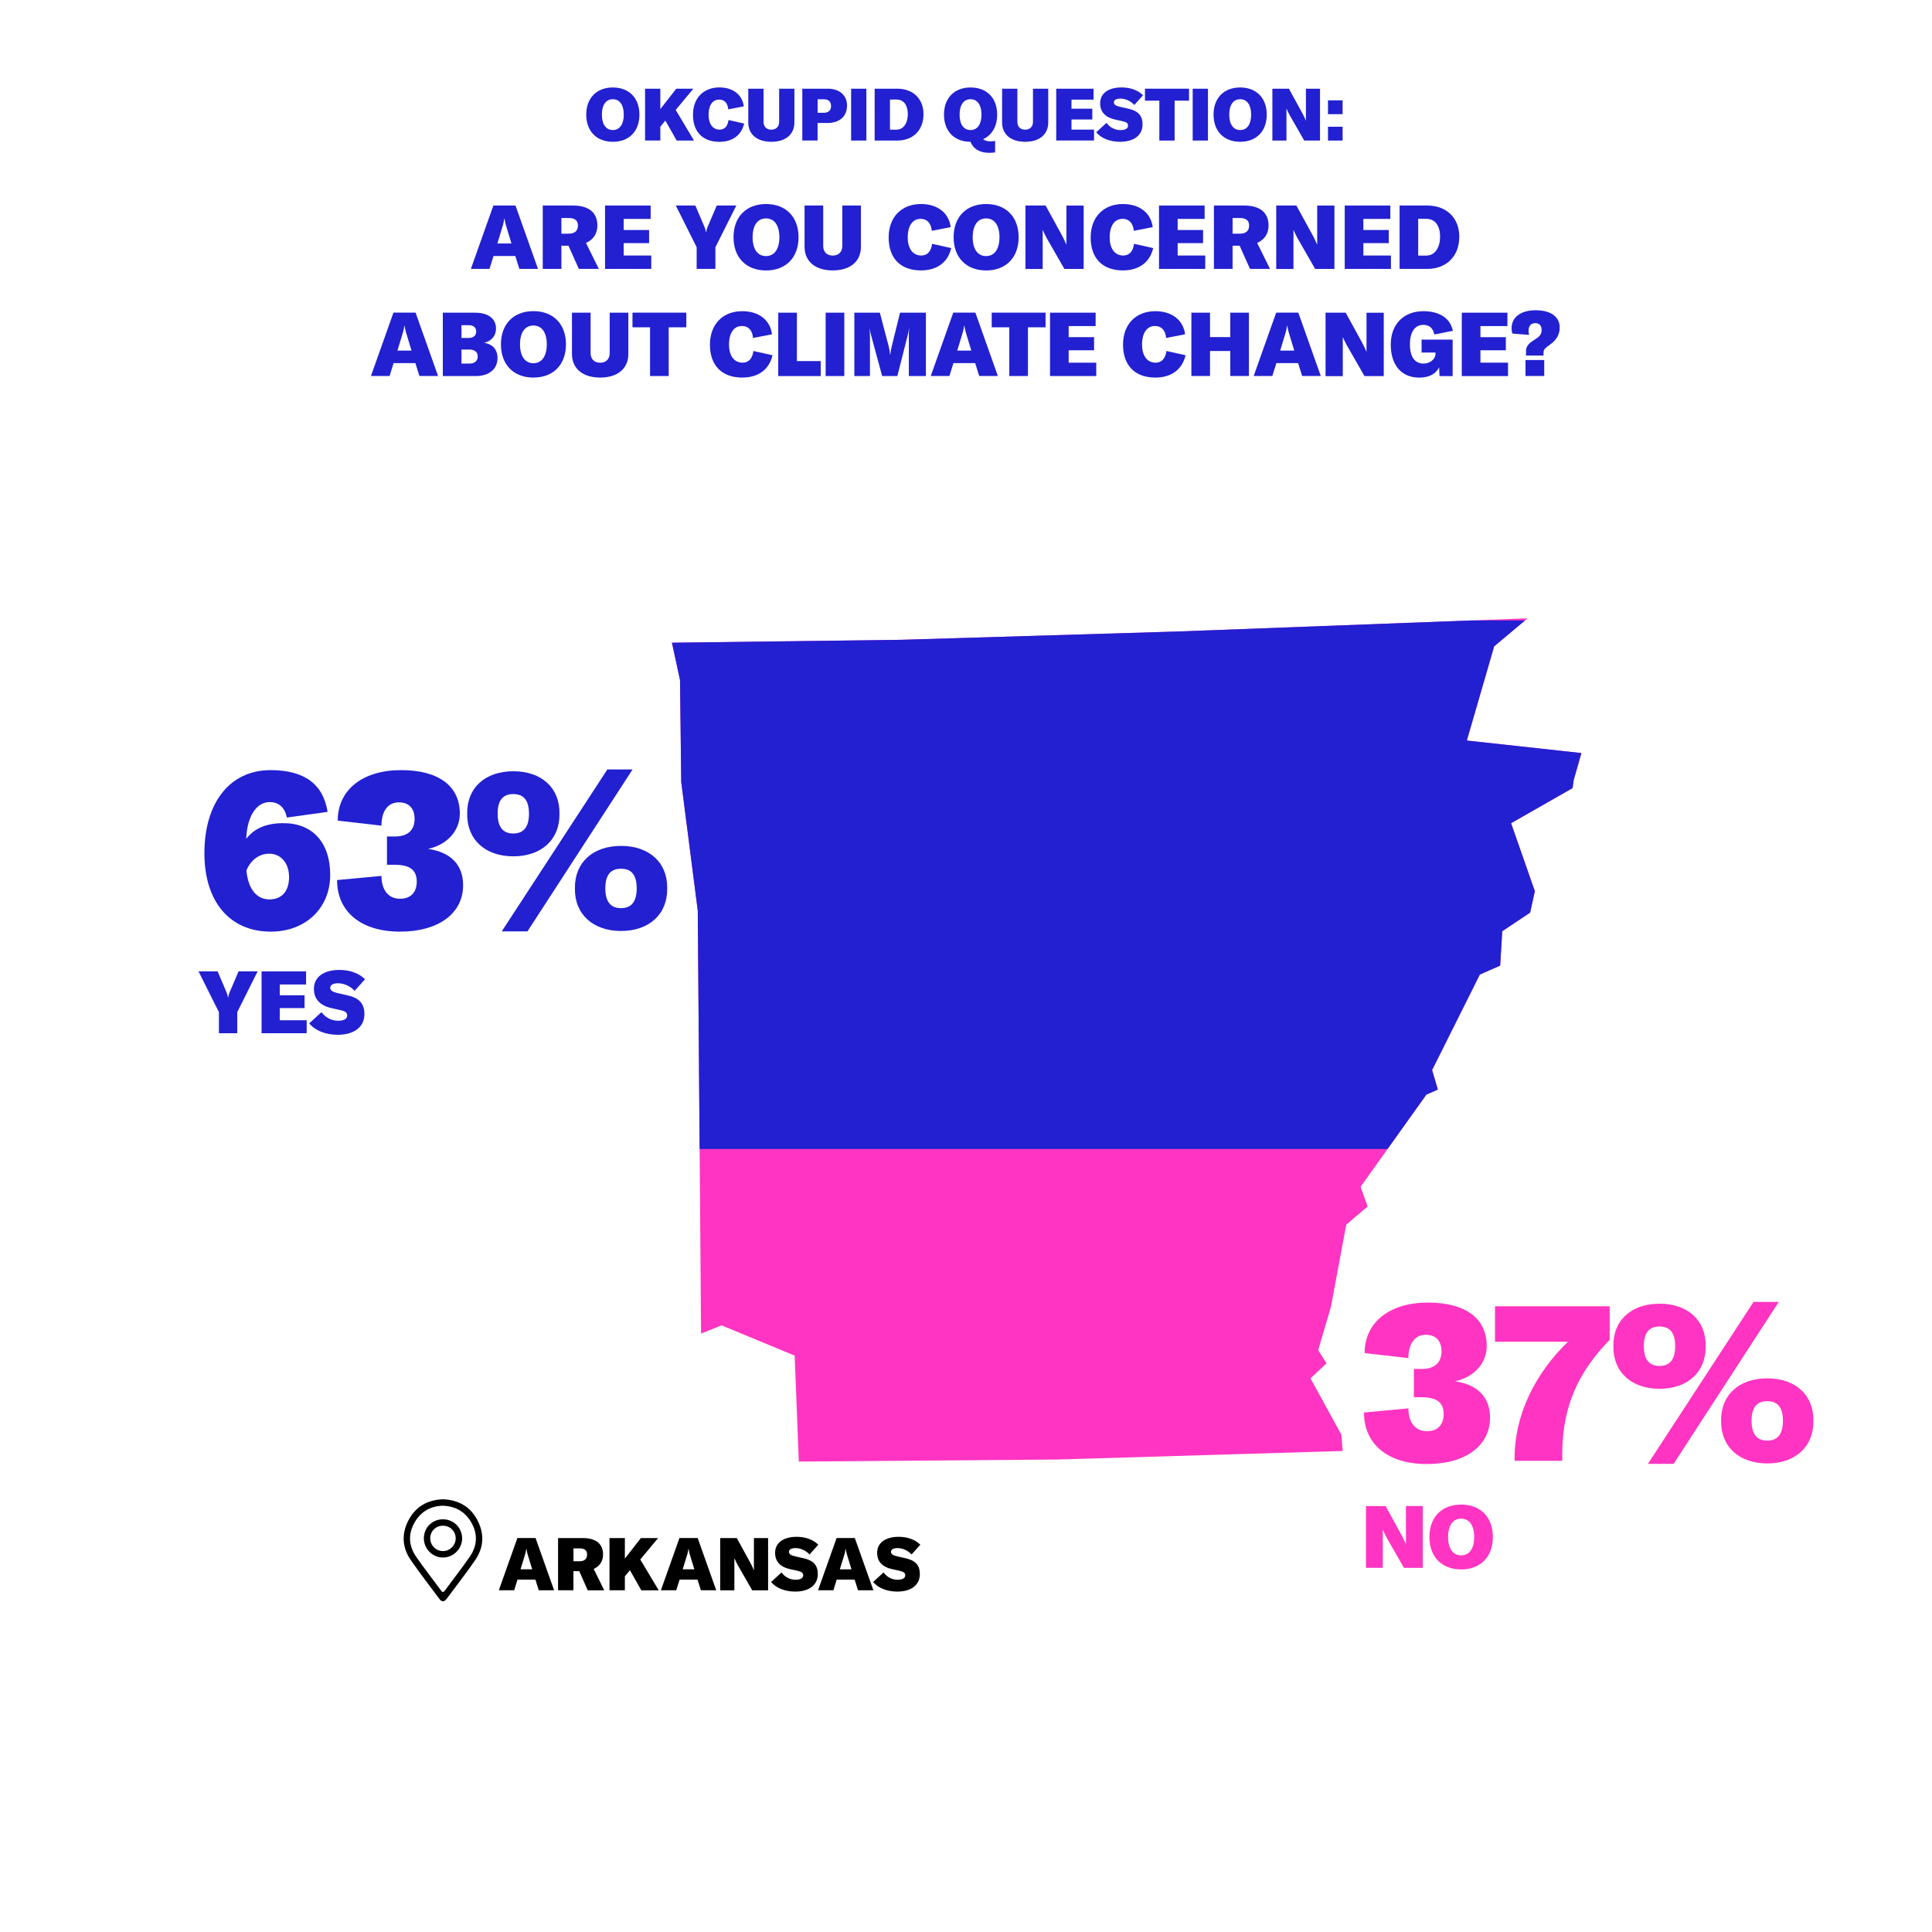 <?xml version="1.0" encoding="utf-8"?>
<!-- Generator: Adobe Illustrator 24.2.1, SVG Export Plug-In . SVG Version: 6.00 Build 0)  -->
<svg version="1.0" id="Layer_1" xmlns="http://www.w3.org/2000/svg" xmlns:xlink="http://www.w3.org/1999/xlink" x="0px" y="0px"
	 viewBox="0 0 411.25 411.25" style="enable-background:new 0 0 411.25 411.25;" xml:space="preserve">
<style type="text/css">
	.st0{fill:#2220D1;}
	.st1{fill:#FF34C2;}
	.st2{clip-path:url(#SVGID_2_);fill:#FF34C2;}
	.st3{clip-path:url(#SVGID_2_);fill:#2220D1;}
	.st4{clip-path:url(#SVGID_4_);fill:#FF34C2;}
	.st5{clip-path:url(#SVGID_4_);fill:#2220D1;}
	.st6{clip-path:url(#SVGID_6_);fill:#FF34C2;}
	.st7{clip-path:url(#SVGID_6_);fill:#2220D1;}
	.st8{clip-path:url(#SVGID_8_);fill:#FF34C2;}
	.st9{clip-path:url(#SVGID_8_);fill:#2220D1;}
</style>
<g>
	<g>
		<path class="st0" d="M109.69,54.49h-4.64l-0.85,2.75h-3.97l4.79-13.49h4.71l4.79,13.49h-3.97L109.69,54.49z M108.87,51.83
			l-0.89-2.93c-0.23-0.74-0.44-1.37-0.59-2.39h-0.04c-0.15,1.03-0.36,1.65-0.59,2.39l-0.89,2.93H108.87z"/>
		<path class="st0" d="M121,52.3h-1.5v4.94h-3.97V43.75h6.44c3.36,0,5.19,1.5,5.19,4.26c0,1.73-0.91,3.06-2.43,3.7l2.74,5.53h-4.25
			L121,52.3z M119.5,49.74h1.58c1.25,0,1.94-0.61,1.94-1.73c0-1.06-0.65-1.6-1.94-1.6h-1.58V49.74z"/>
		<path class="st0" d="M138.63,54.39v2.85h-9.84V43.75h9.71v2.85h-5.74v2.36h5.41v2.79h-5.41v2.64H138.63z"/>
		<path class="st0" d="M148.3,52.64l-4.45-8.89h4.16l1.96,4.58c0.13,0.32,0.25,0.7,0.3,1.1h0.04c0.06-0.4,0.17-0.78,0.3-1.1
			l1.96-4.58h4.16l-4.45,8.89v4.6h-3.99V52.64z"/>
		<path class="st0" d="M156.14,50.5c0-4.33,2.7-7.07,6.92-7.07s6.92,2.74,6.92,7.07c0,4.33-2.7,7.07-6.92,7.07
			S156.14,54.83,156.14,50.5z M165.9,50.5c0-2.53-1.06-4.01-2.85-4.01s-2.85,1.48-2.85,4.01c0,2.53,1.06,4.01,2.85,4.01
			S165.9,53.02,165.9,50.5z"/>
		<path class="st0" d="M175.23,43.75v8.62c0,1.25,0.78,2.03,2.03,2.03s2.03-0.78,2.03-2.03v-8.62h3.97v8.78c0,3.12-2.28,5.03-6,5.03
			c-3.72,0-6-1.92-6-5.03v-8.78H175.23z"/>
		<path class="st0" d="M189.16,50.55c0-4.33,2.72-7.12,6.88-7.12c3.52,0,5.95,1.88,6.33,4.92l-4.03,0.78
			c-0.15-1.65-1.01-2.55-2.37-2.55c-1.71,0-2.75,1.48-2.75,3.95c0,2.41,1.1,3.86,2.89,3.86c1.27,0,2.09-0.87,2.3-2.49l4.07,0.91
			c-0.7,3.04-3.04,4.75-6.44,4.75C191.69,57.56,189.16,54.98,189.16,50.55z"/>
		<path class="st0" d="M202.99,50.5c0-4.33,2.7-7.07,6.92-7.07s6.92,2.74,6.92,7.07c0,4.33-2.7,7.07-6.92,7.07
			S202.99,54.83,202.99,50.5z M212.75,50.5c0-2.53-1.06-4.01-2.85-4.01s-2.85,1.48-2.85,4.01c0,2.53,1.06,4.01,2.85,4.01
			S212.75,53.02,212.75,50.5z"/>
		<path class="st0" d="M218.28,43.75h4.29l3.57,6.52c0.27,0.51,0.65,1.29,0.82,1.75H227v-1.69v-6.57h3.67v13.49h-4.1l-3.8-6.63
			c-0.29-0.57-0.61-1.18-0.78-1.61h-0.04v1.79v6.46h-3.67V43.75z"/>
		<path class="st0" d="M232.16,50.55c0-4.33,2.72-7.12,6.88-7.12c3.51,0,5.95,1.88,6.33,4.92l-4.03,0.78
			c-0.15-1.65-1.01-2.55-2.38-2.55c-1.71,0-2.75,1.48-2.75,3.95c0,2.41,1.1,3.86,2.89,3.86c1.27,0,2.09-0.87,2.3-2.49l4.07,0.91
			c-0.7,3.04-3.04,4.75-6.44,4.75C234.69,57.56,232.16,54.98,232.16,50.55z"/>
		<path class="st0" d="M256.55,54.39v2.85h-9.84V43.75h9.71v2.85h-5.74v2.36h5.41v2.79h-5.41v2.64H256.55z"/>
		<path class="st0" d="M263.87,52.3h-1.5v4.94h-3.97V43.75h6.44c3.36,0,5.19,1.5,5.19,4.26c0,1.73-0.91,3.06-2.43,3.7l2.74,5.53
			h-4.26L263.87,52.3z M262.37,49.74h1.58c1.25,0,1.94-0.61,1.94-1.73c0-1.06-0.65-1.6-1.94-1.6h-1.58V49.74z"/>
		<path class="st0" d="M271.66,43.75h4.29l3.57,6.52c0.27,0.51,0.65,1.29,0.82,1.75h0.04v-1.69v-6.57h3.67v13.49h-4.1l-3.8-6.63
			c-0.29-0.57-0.61-1.18-0.78-1.61h-0.04v1.79v6.46h-3.67V43.75z"/>
		<path class="st0" d="M296.08,54.39v2.85h-9.84V43.75h9.71v2.85h-5.74v2.36h5.41v2.79h-5.41v2.64H296.08z"/>
		<path class="st0" d="M297.92,43.75h5.89c4.14,0,6.82,2.68,6.82,6.63c0,4.12-2.68,6.86-6.86,6.86h-5.85V43.75z M303.58,54.41
			c1.96,0,2.96-1.86,2.96-4.03c0-2.13-0.91-3.8-2.93-3.8h-1.73v7.83H303.58z"/>
		<path class="st0" d="M88.42,77.29h-4.64l-0.85,2.75h-3.97l4.79-13.49h4.71l4.79,13.49h-3.97L88.42,77.29z M87.6,74.63l-0.89-2.93
			c-0.23-0.74-0.44-1.37-0.59-2.39h-0.04c-0.15,1.03-0.36,1.65-0.59,2.39l-0.89,2.93H87.6z"/>
		<path class="st0" d="M105.9,76.21c0,2.34-1.77,3.84-4.65,3.84h-6.99V66.56h6.84c2.81,0,4.48,1.23,4.48,3.4
			c0,1.5-0.93,2.62-2.53,3.02C104.88,73.24,105.9,74.42,105.9,76.21z M98.23,69.22v2.72h1.54c0.95,0,1.6-0.48,1.6-1.39
			c0-0.87-0.65-1.33-1.6-1.33H98.23z M101.69,75.87c0-0.93-0.68-1.46-1.75-1.46h-1.71v2.98h1.71
			C101.04,77.39,101.69,76.8,101.69,75.87z"/>
		<path class="st0" d="M106.63,73.3c0-4.33,2.7-7.07,6.92-7.07s6.92,2.74,6.92,7.07c0,4.33-2.7,7.07-6.92,7.07
			S106.63,77.63,106.63,73.3z M116.39,73.3c0-2.53-1.06-4.01-2.85-4.01s-2.85,1.48-2.85,4.01c0,2.53,1.06,4.01,2.85,4.01
			S116.39,75.83,116.39,73.3z"/>
		<path class="st0" d="M125.72,66.56v8.62c0,1.25,0.78,2.03,2.03,2.03s2.03-0.78,2.03-2.03v-8.62h3.97v8.78c0,3.12-2.28,5.03-6,5.03
			s-6-1.92-6-5.03v-8.78H125.72z"/>
		<path class="st0" d="M146.08,69.67h-3.74v10.37h-3.97V69.67h-3.74v-3.12h11.46V69.67z"/>
		<path class="st0" d="M151.12,73.36c0-4.33,2.72-7.12,6.88-7.12c3.52,0,5.95,1.88,6.33,4.92l-4.03,0.78
			c-0.15-1.65-1.01-2.55-2.37-2.55c-1.71,0-2.75,1.48-2.75,3.95c0,2.41,1.1,3.86,2.89,3.86c1.27,0,2.09-0.87,2.3-2.49l4.07,0.91
			c-0.7,3.04-3.04,4.75-6.44,4.75C153.64,80.37,151.12,77.78,151.12,73.36z"/>
		<path class="st0" d="M165.66,66.56h3.97v10.3h5.07v3.19h-9.04V66.56z"/>
		<path class="st0" d="M175.75,80.04V66.56h3.97v13.49H175.75z"/>
		<path class="st0" d="M181.86,66.56h5.43l1.86,7.09c0.17,0.65,0.29,1.37,0.32,1.84h0.04c0.04-0.47,0.17-1.22,0.34-1.88l1.73-7.05
			h5.51v13.49h-3.63v-8.51c0-0.49,0.02-1.03,0.06-1.58h-0.04c-0.04,0.44-0.13,0.89-0.21,1.2l-2.26,8.89h-3.23l-2.41-8.89
			c-0.09-0.32-0.19-0.76-0.23-1.16h-0.04c0.04,0.47,0.08,1.01,0.08,1.54v8.51h-3.32V66.56z"/>
		<path class="st0" d="M207.58,77.29h-4.63l-0.86,2.75h-3.97l4.79-13.49h4.71l4.79,13.49h-3.97L207.58,77.29z M206.76,74.63
			l-0.89-2.93c-0.23-0.74-0.44-1.37-0.59-2.39h-0.04c-0.15,1.03-0.36,1.65-0.59,2.39l-0.89,2.93H206.76z"/>
		<path class="st0" d="M222.55,69.67h-3.74v10.37h-3.97V69.67h-3.74v-3.12h11.46V69.67z"/>
		<path class="st0" d="M233.35,77.2v2.85h-9.84V66.56h9.71v2.85h-5.74v2.36h5.41v2.79h-5.41v2.64H233.35z"/>
		<path class="st0" d="M239.05,73.36c0-4.33,2.72-7.12,6.88-7.12c3.51,0,5.95,1.88,6.33,4.92l-4.03,0.78
			c-0.15-1.65-1.01-2.55-2.38-2.55c-1.71,0-2.75,1.48-2.75,3.95c0,2.41,1.1,3.86,2.89,3.86c1.27,0,2.09-0.87,2.3-2.49l4.07,0.91
			c-0.7,3.04-3.04,4.75-6.44,4.75C241.58,80.37,239.05,77.78,239.05,73.36z"/>
		<path class="st0" d="M265.85,80.04h-3.97v-5.32h-4.31v5.32h-3.97V66.56h3.97v5.19h4.31v-5.19h3.97V80.04z"/>
		<path class="st0" d="M276.32,77.29h-4.63l-0.86,2.75h-3.97l4.79-13.49h4.71l4.79,13.49h-3.97L276.32,77.29z M275.5,74.63
			l-0.89-2.93c-0.23-0.74-0.44-1.37-0.59-2.39h-0.04c-0.15,1.03-0.36,1.65-0.59,2.39l-0.89,2.93H275.5z"/>
		<path class="st0" d="M282.16,66.56h4.29l3.57,6.52c0.27,0.51,0.65,1.29,0.82,1.75h0.04v-1.69v-6.57h3.67v13.49h-4.1l-3.8-6.63
			c-0.29-0.57-0.61-1.18-0.78-1.61h-0.04v1.79v6.46h-3.67V66.56z"/>
		<path class="st0" d="M296.04,73.34c0-4.31,2.74-7.1,6.95-7.1c3.44,0,5.74,1.52,6.27,4.18l-3.95,0.78
			c-0.25-1.35-1.08-2.05-2.32-2.05c-1.8,0-2.87,1.5-2.87,4.12c0,2.7,1.03,4.12,2.91,4.12c1.35,0,2.53-0.95,2.53-2.05v-0.3h-2.96
			v-2.75h6.61v7.77h-2.79l-0.09-1.86c-0.72,1.42-2.2,2.18-4.24,2.18C298.32,80.37,296.04,77.73,296.04,73.34z"/>
		<path class="st0" d="M321,77.2v2.85h-9.84V66.56h9.71v2.85h-5.74v2.36h5.41v2.79h-5.41v2.64H321z"/>
		<path class="st0" d="M324.83,74.71c0-0.8,0.42-1.46,1.29-2.05l0.99-0.66c0.76-0.51,1.04-1.01,1.04-1.8c0-0.87-0.49-1.42-1.29-1.42
			c-0.95,0-1.48,0.57-1.48,1.6c0,0.36,0.04,0.7,0.11,0.91L321.91,71c-0.09-0.4-0.15-0.76-0.15-1.14c0-2.34,1.98-3.82,5.11-3.82
			c3.23,0,5.13,1.37,5.13,3.67c0,1.39-0.61,2.56-1.79,3.44l-0.82,0.61c-0.65,0.48-0.84,0.8-0.84,1.37v0.55h-3.72V74.71z
			 M324.72,76.64h3.99v3.4h-3.99V76.64z"/>
	</g>
	<g>
		<path class="st0" d="M124.79,24.4c0-3.54,2.21-5.78,5.66-5.78s5.66,2.24,5.66,5.78c0,3.55-2.21,5.78-5.66,5.78
			S124.79,27.94,124.79,24.4z M132.78,24.4c0-2.07-0.87-3.28-2.33-3.28s-2.33,1.21-2.33,3.28c0,2.07,0.87,3.28,2.33,3.28
			S132.78,26.46,132.78,24.4z"/>
		<path class="st0" d="M141.63,25.67l-1.07,1.29v2.95h-3.25V18.88h3.25v4.34l3.39-4.34h3.64l-3.76,4.52l3.9,6.52h-3.69L141.63,25.67
			z"/>
		<path class="st0" d="M147.51,24.44c0-3.54,2.22-5.83,5.63-5.83c2.88,0,4.87,1.54,5.18,4.03l-3.3,0.64
			c-0.12-1.35-0.82-2.08-1.94-2.08c-1.4,0-2.25,1.21-2.25,3.23c0,1.97,0.9,3.16,2.36,3.16c1.04,0,1.71-0.71,1.88-2.04l3.33,0.75
			c-0.58,2.49-2.49,3.89-5.27,3.89C149.58,30.18,147.51,28.07,147.51,24.44z"/>
		<path class="st0" d="M162.53,18.88v7.06c0,1.03,0.64,1.66,1.66,1.66s1.66-0.64,1.66-1.66v-7.06h3.25v7.18
			c0,2.55-1.87,4.12-4.91,4.12s-4.91-1.57-4.91-4.12v-7.18H162.53z"/>
		<path class="st0" d="M180.3,22.45c0,2.32-1.57,3.73-4.17,3.73h-2.1v3.73h-3.25V18.88h5.43C178.69,18.88,180.3,20.29,180.3,22.45z
			 M176.9,22.58c0-0.95-0.54-1.45-1.59-1.45h-1.27v2.88h1.27C176.34,24.01,176.9,23.51,176.9,22.58z"/>
		<path class="st0" d="M181.17,29.92V18.88h3.25v11.04H181.17z"/>
		<path class="st0" d="M186.18,18.88H191c3.39,0,5.58,2.19,5.58,5.43c0,3.37-2.19,5.61-5.61,5.61h-4.79V18.88z M190.81,27.6
			c1.6,0,2.43-1.52,2.43-3.3c0-1.74-0.75-3.11-2.39-3.11h-1.41v6.41H190.81z"/>
		<path class="st0" d="M210.9,30.1c0.36,0,0.61-0.05,0.92-0.12v2.46c-0.47,0.06-0.76,0.09-1.24,0.09c-2.1,0-3.42-0.87-4-2.35
			c-3.44,0-5.64-2.24-5.64-5.78c0-3.54,2.21-5.78,5.66-5.78c3.45,0,5.66,2.24,5.66,5.78c0,2.52-1.12,4.37-3,5.24
			C209.78,30.04,210.48,30.1,210.9,30.1z M206.59,27.68c1.46,0,2.33-1.21,2.33-3.28c0-2.07-0.87-3.28-2.33-3.28
			c-1.46,0-2.33,1.21-2.33,3.28C204.26,26.46,205.13,27.68,206.59,27.68z"/>
		<path class="st0" d="M216.56,18.88v7.06c0,1.03,0.64,1.66,1.66,1.66s1.66-0.64,1.66-1.66v-7.06h3.25v7.18
			c0,2.55-1.87,4.12-4.91,4.12c-3.05,0-4.91-1.57-4.91-4.12v-7.18H216.56z"/>
		<path class="st0" d="M232.88,27.58v2.33h-8.05V18.88h7.95v2.33h-4.7v1.93h4.43v2.29h-4.43v2.16H232.88z"/>
		<path class="st0" d="M233.34,28.16l2.19-2.01c0.76,1.01,1.8,1.54,3,1.54c0.98,0,1.59-0.34,1.59-0.92c0-0.56-0.31-0.79-1.34-1.01
			l-1.4-0.31c-2.13-0.47-3.2-1.63-3.2-3.47c0-2.1,1.74-3.37,4.56-3.37c1.85,0,3.47,0.58,4.57,1.66l-1.85,2.07
			c-0.76-0.84-1.91-1.35-2.97-1.35c-0.86,0-1.38,0.3-1.38,0.78c0,0.51,0.36,0.76,1.49,1.01l1.59,0.36c2.1,0.47,3.02,1.49,3.02,3.34
			c0,2.3-1.82,3.7-4.79,3.7C236.26,30.18,234.4,29.45,233.34,28.16z"/>
		<path class="st0" d="M253.09,21.43h-3.06v8.49h-3.25v-8.49h-3.06v-2.55h9.38V21.43z"/>
		<path class="st0" d="M253.88,29.92V18.88h3.25v11.04H253.88z"/>
		<path class="st0" d="M258.32,24.4c0-3.54,2.21-5.78,5.66-5.78s5.66,2.24,5.66,5.78c0,3.55-2.21,5.78-5.66,5.78
			S258.32,27.94,258.32,24.4z M266.32,24.4c0-2.07-0.87-3.28-2.33-3.28s-2.33,1.21-2.33,3.28c0,2.07,0.87,3.28,2.33,3.28
			S266.32,26.46,266.32,24.4z"/>
		<path class="st0" d="M270.85,18.88h3.51l2.92,5.33c0.22,0.42,0.53,1.06,0.67,1.43h0.03v-1.38v-5.38h3v11.04h-3.36l-3.11-5.43
			c-0.23-0.47-0.5-0.96-0.64-1.32h-0.03v1.46v5.29h-3V18.88z"/>
		<path class="st0" d="M285.79,24.3h-3.11v-2.94h3.11V24.3z M285.79,29.92h-3.11v-2.94h3.11V29.92z"/>
	</g>
</g>
<g>
	<g>
		<path class="st1" d="M290.34,300.67l9.45-0.88c0,3.06,1.53,4.86,3.94,4.86c2.32,0,3.57-1.39,3.57-3.66c0-2.41-1.44-3.57-4.63-3.57
			h-1.71v-6.02h1.71c2.69,0,4.17-1.34,4.17-3.75c0-2.22-1.21-3.52-3.34-3.52c-2.36,0-3.71,1.9-3.71,4.96l-9.31-1.07
			c0-6.53,5.28-10.75,13.48-10.75c8.01,0,12.51,3.38,12.51,9.26c0,3.66-2.73,6.62-6.76,7.5c4.87,0.7,7.46,3.43,7.46,7.74
			c0,6.02-5.28,9.87-13.43,9.87C295.44,311.65,290.34,307.43,290.34,300.67z"/>
		<path class="st1" d="M322.4,310.35c0-9.22,4.4-18.02,11.35-24.74h-15.52v-7.55h24.41v7.13c-6.35,6.53-10.1,13.8-10.1,24.37v1.39
			H322.4V310.35z"/>
		<path class="st1" d="M343.43,286.54c-0.09-5.51,3.84-9.03,9.82-9.03c5.98,0,9.91,3.52,9.82,9.03c0.09,5.51-3.84,9.08-9.82,9.08
			C347.27,295.62,343.33,292.05,343.43,286.54z M356.58,286.54c0-3.1-1.34-4.17-3.34-4.17s-3.33,1.07-3.33,4.17
			c0,3.1,1.34,4.22,3.33,4.22S356.58,289.64,356.58,286.54z M373.26,277.13h5.37l-22.38,34.47h-5.47L373.26,277.13z M366.36,302.43
			c-0.09-5.51,3.84-9.03,9.82-9.03c5.98,0,9.91,3.52,9.82,9.03c0.09,5.51-3.85,9.08-9.82,9.08
			C370.2,311.51,366.27,307.94,366.36,302.43z M379.52,302.43c0-3.1-1.34-4.17-3.34-4.17s-3.34,1.07-3.34,4.17
			c0,3.1,1.34,4.22,3.34,4.22S379.52,305.53,379.52,302.43z"/>
	</g>
	<g>
		<g>
			<path class="st1" d="M290.76,320.59h4.19l3.48,6.36c0.26,0.5,0.63,1.26,0.8,1.71h0.04V327v-6.42h3.58v13.16h-4l-3.71-6.47
				c-0.28-0.56-0.59-1.15-0.76-1.58h-0.04v1.74v6.3h-3.58V320.59z"/>
			<path class="st1" d="M304.27,327.17c0-4.23,2.63-6.9,6.75-6.9s6.75,2.67,6.75,6.9c0,4.23-2.63,6.9-6.75,6.9
				S304.27,331.4,304.27,327.17z M313.8,327.17c0-2.47-1.04-3.91-2.78-3.91s-2.78,1.45-2.78,3.91c0,2.46,1.04,3.91,2.78,3.91
				S313.8,329.64,313.8,327.17z"/>
		</g>
	</g>
</g>
<g>
	<defs>
		<polygon id="SVGID_3_" points="169.15,288.56 153.6,282.12 149.23,283.87 148.53,193.86 145.01,166.47 144.75,144.76 
			143.03,136.81 191.82,136.19 250.46,134.43 325.16,131.62 318.05,137.58 312.23,157.63 336.62,160.3 334.98,166.04 334.74,167.75 
			321.65,175.23 326.71,189.7 325.71,194.26 319.77,198.22 319.33,205.54 315,207.44 304.84,227.77 306.06,231.93 303.62,233 
			289.61,252.63 291.12,256.81 286.56,260.7 283.3,278.19 280.59,287.4 282.37,290.2 278.95,293.4 285.53,305.4 285.8,308.86 
			224.85,310.68 170.04,311.11 		"/>
	</defs>
	<clipPath id="SVGID_2_">
		<use xlink:href="#SVGID_3_"  style="overflow:visible;"/>
	</clipPath>
	<rect x="76.3" y="131.62" class="st2" width="275.33" height="180"/>
	<rect x="76.3" y="132.07" class="st3" width="275.33" height="112.51"/>
</g>
<g>
	<g>
		<path d="M113.97,336.24h-3.82l-0.7,2.27h-3.27l3.95-11.12H114l3.95,11.12h-3.27L113.97,336.24z M113.29,334.05l-0.74-2.41
			c-0.19-0.61-0.36-1.13-0.49-1.97h-0.03c-0.12,0.85-0.3,1.36-0.49,1.97l-0.74,2.41H113.29z"/>
		<path d="M123.3,334.44h-1.24v4.07h-3.27V327.4h5.31c2.77,0,4.27,1.24,4.27,3.51c0,1.42-0.75,2.52-2,3.05l2.25,4.56h-3.51
			L123.3,334.44z M122.07,332.33h1.3c1.03,0,1.6-0.5,1.6-1.42c0-0.88-0.53-1.32-1.6-1.32h-1.3V332.33z"/>
		<path d="M134.09,334.24l-1.08,1.3v2.97h-3.27V327.4h3.27v4.37l3.41-4.37h3.66l-3.79,4.56l3.93,6.56h-3.71L134.09,334.24z"/>
		<path d="M148.48,336.24h-3.82l-0.71,2.27h-3.27l3.95-11.12h3.88l3.95,11.12h-3.27L148.48,336.24z M147.8,334.05l-0.74-2.41
			c-0.19-0.61-0.36-1.13-0.48-1.97h-0.03c-0.12,0.85-0.3,1.36-0.49,1.97l-0.74,2.41H147.8z"/>
		<path d="M153.3,327.4h3.54l2.94,5.37c0.22,0.42,0.53,1.06,0.67,1.44h0.03v-1.39v-5.42h3.02v11.12h-3.38l-3.13-5.46
			c-0.23-0.47-0.5-0.97-0.64-1.33h-0.03v1.47v5.32h-3.02V327.4z"/>
		<path d="M164.14,336.74l2.21-2.02c0.77,1.02,1.82,1.55,3.02,1.55c0.99,0,1.6-0.34,1.6-0.92c0-0.56-0.31-0.8-1.35-1.02l-1.41-0.31
			c-2.14-0.47-3.22-1.64-3.22-3.49c0-2.11,1.75-3.4,4.59-3.4c1.86,0,3.49,0.58,4.6,1.68l-1.86,2.08c-0.77-0.85-1.93-1.36-2.99-1.36
			c-0.86,0-1.39,0.3-1.39,0.78c0,0.52,0.36,0.77,1.5,1.02l1.6,0.36c2.11,0.47,3.04,1.5,3.04,3.37c0,2.32-1.83,3.73-4.82,3.73
			C167.08,338.78,165.2,338.04,164.14,336.74z"/>
		<path d="M181.92,336.24h-3.82l-0.7,2.27h-3.27l3.95-11.12h3.88l3.95,11.12h-3.27L181.92,336.24z M181.25,334.05l-0.74-2.41
			c-0.19-0.61-0.36-1.13-0.49-1.97H180c-0.12,0.85-0.3,1.36-0.49,1.97l-0.74,2.41H181.25z"/>
		<path d="M185.86,336.74l2.21-2.02c0.77,1.02,1.82,1.55,3.02,1.55c0.99,0,1.6-0.34,1.6-0.92c0-0.56-0.31-0.8-1.35-1.02l-1.41-0.31
			c-2.14-0.47-3.22-1.64-3.22-3.49c0-2.11,1.75-3.4,4.59-3.4c1.86,0,3.49,0.58,4.6,1.68l-1.86,2.08c-0.77-0.85-1.92-1.36-2.99-1.36
			c-0.86,0-1.39,0.3-1.39,0.78c0,0.52,0.36,0.77,1.5,1.02l1.6,0.36c2.11,0.47,3.04,1.5,3.04,3.37c0,2.32-1.83,3.73-4.82,3.73
			C188.8,338.78,186.92,338.04,185.86,336.74z"/>
	</g>
	<g>
		<g>
			<path d="M101.6,323.54c-1.52-2.86-4.02-4.25-7.26-4.4c-3.24,0.1-5.79,1.48-7.34,4.37c-1.57,2.93-1.43,5.89,0.47,8.62
				c1.92,2.77,4.01,5.44,6.01,8.16c0.53,0.72,1.04,0.78,1.6,0.03c2.03-2.75,4.15-5.43,6.08-8.25
				C103.01,329.38,103.14,326.44,101.6,323.54z M100.02,331.33c-1.67,2.45-3.53,4.77-5.27,7.17c-0.41,0.56-0.59,0.45-0.94-0.03
				c-1.73-2.37-3.55-4.66-5.21-7.07c-1.52-2.2-1.78-4.6-0.51-7.03c1.29-2.47,3.37-3.75,6.09-3.86c2.91,0.08,5.01,1.38,6.32,3.89
				C101.75,326.79,101.5,329.17,100.02,331.33z"/>
			<path d="M94.3,323.4c-2.28-0.01-4.08,1.77-4.08,4.04c0,2.24,1.83,4.09,4.06,4.1c2.22,0.01,4.08-1.84,4.09-4.07
				C98.37,325.2,96.58,323.41,94.3,323.4z M94.26,330.17c-1.49-0.02-2.69-1.25-2.68-2.75c0.01-1.51,1.21-2.67,2.74-2.65
				c1.52,0.01,2.7,1.21,2.68,2.72C96.99,328.97,95.73,330.19,94.26,330.17z"/>
		</g>
	</g>
</g>
<g>
	<g>
		<path class="st0" d="M70.29,186.22c0,7.09-5.24,12.09-12.65,12.09c-8.71,0-14.13-6.35-14.13-16.68c0-10.84,5.47-17.7,14.08-17.7
			c7.18,0,11.21,2.96,12.14,8.89l-8.66,1.2c-0.46-2.13-1.71-3.29-3.66-3.29c-2.87,0-4.82,3.1-5,7.83c1.76-2.27,4.31-3.34,7.97-3.34
			C66.58,175.24,70.29,179.41,70.29,186.22z M61.53,186.68c0-2.92-1.71-4.96-4.22-4.96c-2.13,0-3.94,1.34-4.86,3.57
			c0.37,3.89,2.13,6.16,4.91,6.16C60,191.45,61.53,189.69,61.53,186.68z"/>
		<path class="st0" d="M71.75,187.33l9.45-0.88c0,3.06,1.53,4.86,3.94,4.86c2.32,0,3.57-1.39,3.57-3.66c0-2.41-1.44-3.57-4.63-3.57
			h-1.71v-6.02h1.71c2.69,0,4.17-1.34,4.17-3.75c0-2.22-1.21-3.52-3.34-3.52c-2.36,0-3.71,1.9-3.71,4.96l-9.31-1.07
			c0-6.53,5.28-10.75,13.48-10.75c8.01,0,12.51,3.38,12.51,9.27c0,3.66-2.73,6.62-6.76,7.5c4.87,0.69,7.46,3.43,7.46,7.74
			c0,6.02-5.28,9.87-13.43,9.87C76.85,198.31,71.75,194.09,71.75,187.33z"/>
		<path class="st0" d="M99.45,173.2c-0.09-5.51,3.84-9.03,9.82-9.03c5.98,0,9.91,3.52,9.82,9.03c0.09,5.51-3.84,9.08-9.82,9.08
			C103.29,182.28,99.35,178.71,99.45,173.2z M112.6,173.2c0-3.1-1.34-4.17-3.34-4.17s-3.33,1.07-3.33,4.17s1.34,4.22,3.33,4.22
			S112.6,176.3,112.6,173.2z M129.28,163.79h5.37l-22.38,34.47h-5.47L129.28,163.79z M122.38,189.09c-0.09-5.51,3.85-9.03,9.82-9.03
			s9.91,3.52,9.82,9.03c0.09,5.51-3.85,9.08-9.82,9.08S122.28,194.6,122.38,189.09z M135.53,189.09c0-3.1-1.34-4.17-3.34-4.17
			s-3.34,1.07-3.34,4.17s1.34,4.22,3.34,4.22S135.53,192.19,135.53,189.09z"/>
	</g>
	<g>
		<path class="st0" d="M46.6,215.45l-4.34-8.68h4.06l1.91,4.47c0.13,0.31,0.24,0.69,0.3,1.08h0.04c0.05-0.39,0.17-0.76,0.3-1.08
			l1.91-4.47h4.06l-4.34,8.68v4.49H46.6V215.45z"/>
		<path class="st0" d="M65.28,217.16v2.78h-9.6v-13.16h9.47v2.78h-5.6v2.3h5.28v2.73h-5.28v2.58H65.28z"/>
		<path class="st0" d="M65.82,217.84l2.61-2.39c0.91,1.21,2.15,1.83,3.58,1.83c1.17,0,1.89-0.41,1.89-1.09
			c0-0.67-0.37-0.95-1.59-1.21l-1.67-0.37c-2.54-0.56-3.82-1.95-3.82-4.13c0-2.5,2.08-4.02,5.43-4.02c2.21,0,4.13,0.69,5.45,1.98
			l-2.21,2.47c-0.91-1-2.28-1.61-3.54-1.61c-1.02,0-1.65,0.35-1.65,0.93c0,0.61,0.43,0.91,1.78,1.21l1.89,0.43
			c2.5,0.56,3.6,1.78,3.6,3.99c0,2.74-2.17,4.41-5.71,4.41C69.3,220.25,67.08,219.38,65.82,217.84z"/>
	</g>
</g>
</svg>
